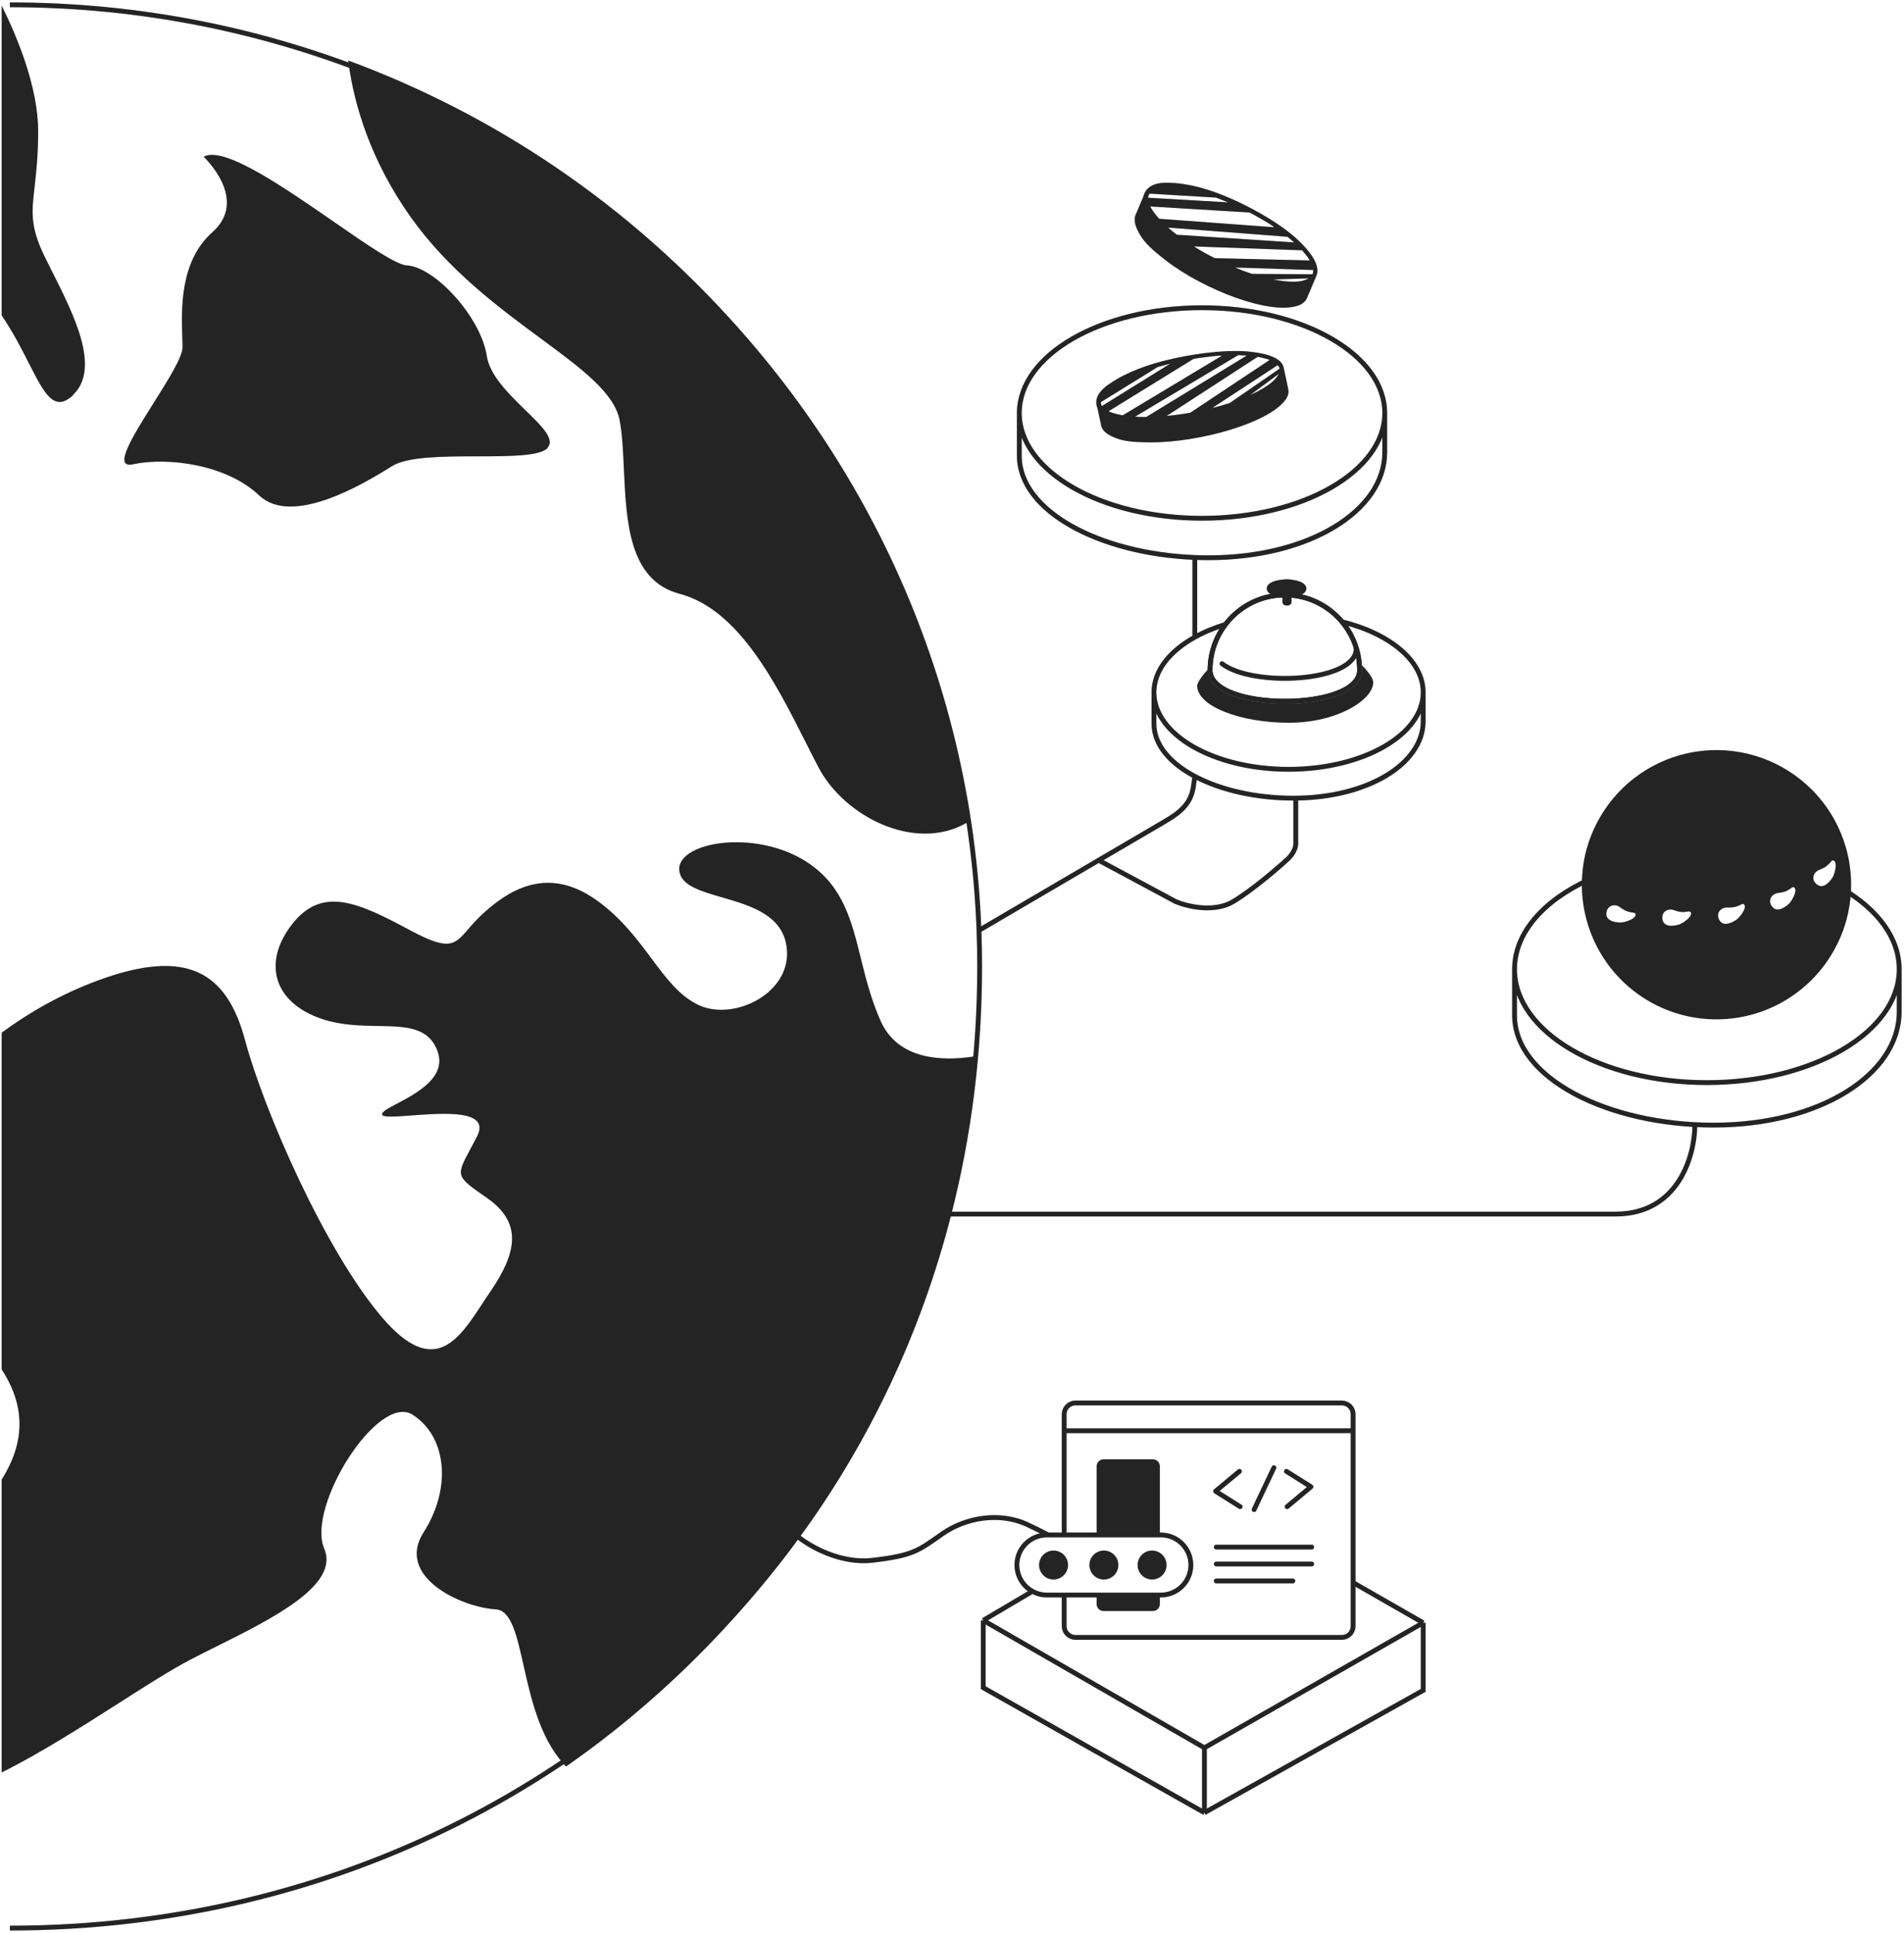 <svg width="396" height="402" viewBox="0 0 396 402" fill="none" xmlns="http://www.w3.org/2000/svg">
<path d="M15.301 82.085C11.297 85.945 9.257 81.936 5.995 75.523C4.482 72.55 2.707 69.06 0.35 65.598V1.161C3.626 7.795 7.959 18.238 7.934 27.344C7.925 32.464 7.52 36.012 7.194 38.869C6.588 44.179 6.255 47.1 9.243 53.277C9.752 54.321 10.3 55.411 10.865 56.532L10.865 56.533C15.393 65.529 20.932 76.534 15.249 82.059L15.301 82.085Z" fill="#2E2D2D"/>
<path d="M15.301 82.085C11.297 85.945 9.257 81.936 5.995 75.523C4.482 72.55 2.707 69.06 0.35 65.598V1.161C3.626 7.795 7.959 18.238 7.934 27.344C7.925 32.464 7.52 36.012 7.194 38.869C6.588 44.179 6.255 47.1 9.243 53.277C9.752 54.321 10.3 55.411 10.865 56.532L10.865 56.533C15.393 65.529 20.932 76.534 15.249 82.059L15.301 82.085Z" fill="black" fill-opacity="0.2"/>
<path d="M0.35 368.629C8.386 364.625 17.023 359.111 24.701 354.209C30.417 350.559 35.601 347.25 39.609 345.156C41.277 344.288 43.084 343.388 44.948 342.46C56.653 336.63 70.667 329.651 67.434 322.099C63.686 313.344 78.574 289.748 85.761 294.19C92.923 298.709 94.001 309.441 88.123 318.659C82.194 327.902 95.875 334.269 103.114 334.706C106.316 334.907 107.46 339.992 108.899 346.388C110.402 353.068 112.226 361.177 117.052 366.646C117.257 366.903 117.488 367.16 117.719 367.391C123.931 363.077 129.963 358.327 135.79 353.192C176.171 317.548 198.936 269.363 203.318 219.608L203.35 219.603L203.325 219.525L203.318 219.608L203.194 219.627L203.022 219.654C202.805 219.688 202.589 219.722 202.349 219.757C196.009 220.707 186.82 220.475 183.175 212.388C181.162 207.89 180.064 203.454 179.028 199.267C177.076 191.382 175.342 184.377 168.133 179.497C157.044 172.026 139.82 175.235 141.36 181.526C142.025 184.264 145.855 185.376 150.161 186.625C155.664 188.221 161.944 190.042 163.384 195.776C165.9 205.994 152.911 212.67 145.236 208.999C141.264 207.098 138.543 203.444 135.486 199.339C132.637 195.512 129.496 191.294 124.778 187.739C114.973 180.319 107.067 184.093 100.803 189.691C99.321 191.005 98.265 192.226 97.38 193.25C94.495 196.588 93.413 197.84 85.222 193.439C74.467 187.662 66.998 184.247 60.786 192.181C54.548 200.115 56.807 208.536 67.049 211.951C71.027 213.254 75.04 213.32 78.646 213.38C84.346 213.473 89.028 213.55 90.947 218.473C93.093 223.971 86.687 227.357 82.598 229.518C80.672 230.536 79.26 231.282 79.498 231.85C79.739 232.423 82.336 232.23 85.594 231.988C92.401 231.481 102.094 230.76 99.212 236.369C98.691 237.383 98.218 238.264 97.802 239.038C94.8 244.63 94.794 244.641 101.265 249.129C108.632 254.264 107.606 260.375 102.01 268.591C101.438 269.421 100.874 270.283 100.308 271.146C95.309 278.773 90.221 286.536 79.498 274.035C67.562 260.093 54.831 230.771 51.006 216.47C47.207 202.195 38.967 197.008 20.229 203.966C12.902 206.687 6.155 210.491 0.35 214.775V284.81C5.644 292.937 4.918 300.458 0.35 307.721V368.629Z" fill="#2E2D2D"/>
<path d="M0.35 368.629C8.386 364.625 17.023 359.111 24.701 354.209C30.417 350.559 35.601 347.25 39.609 345.156C41.277 344.288 43.084 343.388 44.948 342.46C56.653 336.63 70.667 329.651 67.434 322.099C63.686 313.344 78.574 289.748 85.761 294.19C92.923 298.709 94.001 309.441 88.123 318.659C82.194 327.902 95.875 334.269 103.114 334.706C106.316 334.907 107.46 339.992 108.899 346.388C110.402 353.068 112.226 361.177 117.052 366.646C117.257 366.903 117.488 367.16 117.719 367.391C123.931 363.077 129.963 358.327 135.79 353.192C176.171 317.548 198.936 269.363 203.318 219.608L203.35 219.603L203.325 219.525L203.318 219.608L203.194 219.627L203.022 219.654C202.805 219.688 202.589 219.722 202.349 219.757C196.009 220.707 186.82 220.475 183.175 212.388C181.162 207.89 180.064 203.454 179.028 199.267C177.076 191.382 175.342 184.377 168.133 179.497C157.044 172.026 139.82 175.235 141.36 181.526C142.025 184.264 145.855 185.376 150.161 186.625C155.664 188.221 161.944 190.042 163.384 195.776C165.9 205.994 152.911 212.67 145.236 208.999C141.264 207.098 138.543 203.444 135.486 199.339C132.637 195.512 129.496 191.294 124.778 187.739C114.973 180.319 107.067 184.093 100.803 189.691C99.321 191.005 98.265 192.226 97.38 193.25C94.495 196.588 93.413 197.84 85.222 193.439C74.467 187.662 66.998 184.247 60.786 192.181C54.548 200.115 56.807 208.536 67.049 211.951C71.027 213.254 75.04 213.32 78.646 213.38C84.346 213.473 89.028 213.55 90.947 218.473C93.093 223.971 86.687 227.357 82.598 229.518C80.672 230.536 79.26 231.282 79.498 231.85C79.739 232.423 82.336 232.23 85.594 231.988C92.401 231.481 102.094 230.76 99.212 236.369C98.691 237.383 98.218 238.264 97.802 239.038C94.8 244.63 94.794 244.641 101.265 249.129C108.632 254.264 107.606 260.375 102.01 268.591C101.438 269.421 100.874 270.283 100.308 271.146C95.309 278.773 90.221 286.536 79.498 274.035C67.562 260.093 54.831 230.771 51.006 216.47C47.207 202.195 38.967 197.008 20.229 203.966C12.902 206.687 6.155 210.491 0.35 214.775V284.81C5.644 292.937 4.918 300.458 0.35 307.721V368.629Z" fill="black" fill-opacity="0.2"/>
<path d="M113.895 93.176C112.259 94.887 106.04 94.897 99.362 94.909C92.309 94.92 84.743 94.933 81.526 96.951C75.289 100.879 60.683 109.455 53.907 103.036C47.13 96.591 34.86 94.999 27.622 96.566C23.351 97.486 27.678 90.606 31.969 83.782C34.977 79 37.966 74.246 37.966 72.225C37.966 71.606 37.941 70.872 37.913 70.048C37.719 64.345 37.379 54.334 44.152 48.321C51.904 41.44 42.356 32.608 42.356 32.608C46.488 30.246 58.997 38.906 69.504 46.18C76.359 50.925 82.362 55.081 84.632 55.202C90.408 55.51 100.008 65.935 101.24 74.022C101.858 78.094 105.876 82.004 109.302 85.337C112.702 88.645 115.518 91.385 113.843 93.151L113.895 93.176Z" fill="#2E2D2D"/>
<path d="M113.895 93.176C112.259 94.887 106.04 94.897 99.362 94.909C92.309 94.92 84.743 94.933 81.526 96.951C75.289 100.879 60.683 109.455 53.907 103.036C47.13 96.591 34.86 94.999 27.622 96.566C23.351 97.486 27.678 90.606 31.969 83.782C34.977 79 37.966 74.246 37.966 72.225C37.966 71.606 37.941 70.872 37.913 70.048C37.719 64.345 37.379 54.334 44.152 48.321C51.904 41.44 42.356 32.608 42.356 32.608C46.488 30.246 58.997 38.906 69.504 46.18C76.359 50.925 82.362 55.081 84.632 55.202C90.408 55.51 100.008 65.935 101.24 74.022C101.858 78.094 105.876 82.004 109.302 85.337C112.702 88.645 115.518 91.385 113.843 93.151L113.895 93.176Z" fill="black" fill-opacity="0.2"/>
<path d="M200.809 171.256C201.117 171.102 201.425 170.922 201.708 170.742V170.716C196.009 133.975 180.094 98.337 153.63 68.348C130.759 42.416 102.729 23.776 72.414 12.581L72.438 12.748L72.465 12.934C72.499 13.168 72.534 13.403 72.568 13.659C73.697 21.567 76.906 33.198 85.505 45.266C93.397 56.323 103.821 64.016 112.489 70.414C120.991 76.689 127.805 81.717 128.885 87.451C129.434 90.404 129.595 93.948 129.764 97.653C130.258 108.51 130.815 120.743 141.36 123.499C153.628 126.734 161.399 142.144 167.554 154.349C168.482 156.189 169.373 157.957 170.238 159.599C175.654 169.869 190.182 177.161 200.809 171.256Z" fill="#2E2D2D"/>
<path d="M200.809 171.256C201.117 171.102 201.425 170.922 201.708 170.742V170.716C196.009 133.975 180.094 98.337 153.63 68.348C130.759 42.416 102.729 23.776 72.414 12.581L72.438 12.748L72.465 12.934C72.499 13.168 72.534 13.403 72.568 13.659C73.697 21.567 76.906 33.198 85.505 45.266C93.397 56.323 103.821 64.016 112.489 70.414C120.991 76.689 127.805 81.717 128.885 87.451C129.434 90.404 129.595 93.948 129.764 97.653C130.258 108.51 130.815 120.743 141.36 123.499C153.628 126.734 161.399 142.144 167.554 154.349C168.482 156.189 169.373 157.957 170.238 159.599C175.654 169.869 190.182 177.161 200.809 171.256Z" fill="black" fill-opacity="0.2"/>
<path d="M165.856 319.5C129.238 369.663 69.511 401 2.05 401M165.856 319.5C168.237 321.5 174.7 325.3 181.5 324.5C190 323.5 191 322.5 196 319C201 315.5 208 314.5 213.5 317C214.886 317.63 216.442 318.409 218 319.228M165.856 319.5C180.226 299.814 191.038 277.228 197.361 252.5M204.5 337V351L250.5 377M204.5 337L250.5 363.5M204.5 337L214.654 331M250.5 377V363.5M250.5 377L296 351.559V337.5M250.5 363.5L296 337.5M296 337.5L281.5 329.193M2.05 1C110.913 1 199.633 86.518 203.61 193.5M203.61 193.5C203.703 195.989 203.75 198.489 203.75 201C203.75 218.954 201.531 236.193 197.361 252.5M203.61 193.5L228.5 178.912M248.5 161.5C248.333 162.333 248.286 164.38 247.5 166C246.233 168.612 243.667 170 242 171L228.5 178.912M228.5 178.912L244.5 187.5C246.833 188.5 252.5 189.9 256.5 187.5C260.5 185.1 265.833 180.5 268 178.5C268.5 178 269.5 176.7 269.5 175.5V166.5M352.5 234C352.5 240.167 349.2 252.5 336 252.5H197.361M296 144C296 152.837 283.464 160 268 160C252.536 160 240 152.837 240 144M296 144V150C296 158.837 284.464 166 269 166C253.536 166 240 159.337 240 150.5V144M296 144C296 137.395 288.996 131.725 279 129.282M240 144C240 139.495 243.258 135.426 248.5 132.518M288 85.895C288 97.987 270.987 107.789 250 107.789C229.013 107.789 212 97.987 212 85.895M288 85.895C288 73.803 270.987 64 250 64C229.013 64 212 73.803 212 85.895M288 85.895V94.105C288 106.197 272.344 116 251.357 116C250.399 116 249.446 115.981 248.5 115.944M212 85.895V94.79C212 106.329 228.731 115.161 248.5 115.944M395 201.579C395 214.601 377.091 225.158 355 225.158C332.908 225.158 315 214.601 315 201.579M395 201.579V210.421C395 223.443 378.52 234 356.428 234C334.337 234 315 224.18 315 211.158V201.579M395 201.579C395 195.133 390.612 189.291 383.5 185.034M315 201.579C315 193.998 321.069 187.252 330.5 182.939M248.5 115.944V132.518M248.5 132.518C250.421 131.452 252.609 130.543 255 129.825" stroke="#2E2D2D"/>
<path d="M165.856 319.5C129.238 369.663 69.511 401 2.05 401M165.856 319.5C168.237 321.5 174.7 325.3 181.5 324.5C190 323.5 191 322.5 196 319C201 315.5 208 314.5 213.5 317C214.886 317.63 216.442 318.409 218 319.228M165.856 319.5C180.226 299.814 191.038 277.228 197.361 252.5M204.5 337V351L250.5 377M204.5 337L250.5 363.5M204.5 337L214.654 331M250.5 377V363.5M250.5 377L296 351.559V337.5M250.5 363.5L296 337.5M296 337.5L281.5 329.193M2.05 1C110.913 1 199.633 86.518 203.61 193.5M203.61 193.5C203.703 195.989 203.75 198.489 203.75 201C203.75 218.954 201.531 236.193 197.361 252.5M203.61 193.5L228.5 178.912M248.5 161.5C248.333 162.333 248.286 164.38 247.5 166C246.233 168.612 243.667 170 242 171L228.5 178.912M228.5 178.912L244.5 187.5C246.833 188.5 252.5 189.9 256.5 187.5C260.5 185.1 265.833 180.5 268 178.5C268.5 178 269.5 176.7 269.5 175.5V166.5M352.5 234C352.5 240.167 349.2 252.5 336 252.5H197.361M296 144C296 152.837 283.464 160 268 160C252.536 160 240 152.837 240 144M296 144V150C296 158.837 284.464 166 269 166C253.536 166 240 159.337 240 150.5V144M296 144C296 137.395 288.996 131.725 279 129.282M240 144C240 139.495 243.258 135.426 248.5 132.518M288 85.895C288 97.987 270.987 107.789 250 107.789C229.013 107.789 212 97.987 212 85.895M288 85.895C288 73.803 270.987 64 250 64C229.013 64 212 73.803 212 85.895M288 85.895V94.105C288 106.197 272.344 116 251.357 116C250.399 116 249.446 115.981 248.5 115.944M212 85.895V94.79C212 106.329 228.731 115.161 248.5 115.944M395 201.579C395 214.601 377.091 225.158 355 225.158C332.908 225.158 315 214.601 315 201.579M395 201.579V210.421C395 223.443 378.52 234 356.428 234C334.337 234 315 224.18 315 211.158V201.579M395 201.579C395 195.133 390.612 189.291 383.5 185.034M315 201.579C315 193.998 321.069 187.252 330.5 182.939M248.5 115.944V132.518M248.5 132.518C250.421 131.452 252.609 130.543 255 129.825" stroke="black" stroke-opacity="0.2"/>
<path d="M281.421 294.133V338.201C281.422 338.508 281.362 338.812 281.245 339.096C281.128 339.38 280.957 339.639 280.74 339.856C280.523 340.073 280.265 340.246 279.982 340.364C279.698 340.481 279.394 340.542 279.087 340.542H223.677C223.369 340.543 223.064 340.483 222.779 340.366C222.495 340.249 222.236 340.076 222.018 339.859C221.8 339.641 221.626 339.383 221.508 339.098C221.39 338.814 221.33 338.509 221.33 338.201V331.686M281.421 294.133C281.423 293.516 281.182 292.924 280.749 292.485C280.317 292.045 279.729 291.794 279.113 291.785H223.677C223.055 291.785 222.457 292.032 222.017 292.473C221.577 292.913 221.33 293.51 221.33 294.133M281.421 294.133V297.558H221.33L221.33 294.133M221.33 294.133V319.263" stroke="#2E2D2D" stroke-linejoin="round"/>
<path d="M281.421 294.133V338.201C281.422 338.508 281.362 338.812 281.245 339.096C281.128 339.38 280.957 339.639 280.74 339.856C280.523 340.073 280.265 340.246 279.982 340.364C279.698 340.481 279.394 340.542 279.087 340.542H223.677C223.369 340.543 223.064 340.483 222.779 340.366C222.495 340.249 222.236 340.076 222.018 339.859C221.8 339.641 221.626 339.383 221.508 339.098C221.39 338.814 221.33 338.509 221.33 338.201V331.686M281.421 294.133C281.423 293.516 281.182 292.924 280.749 292.485C280.317 292.045 279.729 291.794 279.113 291.785H223.677C223.055 291.785 222.457 292.032 222.017 292.473C221.577 292.913 221.33 293.51 221.33 294.133M281.421 294.133V297.558H221.33L221.33 294.133M221.33 294.133V319.263" stroke="black" stroke-opacity="0.2" stroke-linejoin="round"/>
<path d="M257.779 306.008L252.82 310.141L257.925 313.355M267.699 313.355L272.659 309.215L267.553 306.008M260.828 313.963L264.948 305.254" stroke="#2E2D2D" stroke-linecap="round" stroke-linejoin="round"/>
<path d="M257.779 306.008L252.82 310.141L257.925 313.355M267.699 313.355L272.659 309.215L267.553 306.008M260.828 313.963L264.948 305.254" stroke="black" stroke-opacity="0.2" stroke-linecap="round" stroke-linejoin="round"/>
<path d="M239.779 303.508H229.529C228.729 303.508 228.081 304.156 228.081 304.956V319.283H241.227V304.956C241.227 304.156 240.579 303.508 239.779 303.508Z" fill="#2E2D2D"/>
<path d="M239.779 303.508H229.529C228.729 303.508 228.081 304.156 228.081 304.956V319.283H241.227V304.956C241.227 304.156 240.579 303.508 239.779 303.508Z" fill="black" fill-opacity="0.2"/>
<path d="M239.779 335.058C240.579 335.058 241.227 334.41 241.227 333.61V331.497H228.081V333.61C228.081 334.41 228.729 335.058 229.529 335.058H239.779Z" fill="#2E2D2D"/>
<path d="M239.779 335.058C240.579 335.058 241.227 334.41 241.227 333.61V331.497H228.081V333.61C228.081 334.41 228.729 335.058 229.529 335.058H239.779Z" fill="black" fill-opacity="0.2"/>
<path d="M241.433 319.234H217.745C214.294 319.234 211.496 322.032 211.496 325.484C211.496 328.935 214.294 331.733 217.745 331.733H241.433C244.884 331.733 247.682 328.935 247.682 325.484C247.682 322.032 244.884 319.234 241.433 319.234Z" stroke="#2E2D2D" stroke-linejoin="round"/>
<path d="M241.433 319.234H217.745C214.294 319.234 211.496 322.032 211.496 325.484C211.496 328.935 214.294 331.733 217.745 331.733H241.433C244.884 331.733 247.682 328.935 247.682 325.484C247.682 322.032 244.884 319.234 241.433 319.234Z" stroke="black" stroke-opacity="0.2" stroke-linejoin="round"/>
<path d="M219.121 328.498C220.782 328.498 222.13 327.151 222.13 325.489C222.13 323.828 220.782 322.48 219.121 322.48C217.459 322.48 216.112 323.828 216.112 325.489C216.112 327.151 217.459 328.498 219.121 328.498Z" fill="#2E2D2D"/>
<path d="M219.121 328.498C220.782 328.498 222.13 327.151 222.13 325.489C222.13 323.828 220.782 322.48 219.121 322.48C217.459 322.48 216.112 323.828 216.112 325.489C216.112 327.151 217.459 328.498 219.121 328.498Z" fill="black" fill-opacity="0.2"/>
<path d="M229.589 328.498C231.251 328.498 232.598 327.151 232.598 325.489C232.598 323.828 231.251 322.48 229.589 322.48C227.927 322.48 226.58 323.828 226.58 325.489C226.58 327.151 227.927 328.498 229.589 328.498Z" fill="#2E2D2D"/>
<path d="M229.589 328.498C231.251 328.498 232.598 327.151 232.598 325.489C232.598 323.828 231.251 322.48 229.589 322.48C227.927 322.48 226.58 323.828 226.58 325.489C226.58 327.151 227.927 328.498 229.589 328.498Z" fill="black" fill-opacity="0.2"/>
<path d="M239.614 328.498C241.276 328.498 242.623 327.151 242.623 325.489C242.623 323.828 241.276 322.48 239.614 322.48C237.952 322.48 236.605 323.828 236.605 325.489C236.605 327.151 237.952 328.498 239.614 328.498Z" fill="#2E2D2D"/>
<path d="M239.614 328.498C241.276 328.498 242.623 327.151 242.623 325.489C242.623 323.828 241.276 322.48 239.614 322.48C237.952 322.48 236.605 323.828 236.605 325.489C236.605 327.151 237.952 328.498 239.614 328.498Z" fill="black" fill-opacity="0.2"/>
<path d="M252.965 325.28H272.811H252.965ZM252.965 321.762H272.811H252.965ZM252.965 328.798H268.896H252.965Z" fill="#2E2D2D"/>
<path d="M252.965 325.28H272.811H252.965ZM252.965 321.762H272.811H252.965ZM252.965 328.798H268.896H252.965Z" fill="black" fill-opacity="0.2"/>
<path d="M252.965 325.28H272.811M252.965 321.762H272.811M252.965 328.798H268.896" stroke="#2E2D2D" stroke-linecap="round" stroke-linejoin="round"/>
<path d="M252.965 325.28H272.811M252.965 321.762H272.811M252.965 328.798H268.896" stroke="black" stroke-opacity="0.2" stroke-linecap="round" stroke-linejoin="round"/>
<path d="M384.626 179.448C383.93 175.173 382.245 171.12 379.704 167.612C378.903 166.504 378.024 165.454 377.073 164.472L375.715 163.179C372.618 160.393 368.938 158.334 364.944 157.152C360.95 155.969 356.742 155.693 352.627 156.343C348.513 156.994 344.595 158.554 341.161 160.912C337.726 163.269 334.861 166.362 332.775 169.968L332.047 171.305C331.146 173.063 330.435 174.912 329.926 176.821C329.608 178.034 329.372 179.267 329.216 180.511C329.082 181.62 329.01 182.735 329.001 183.852C328.989 185.425 329.116 186.996 329.378 188.548C330.239 193.801 332.581 198.699 336.129 202.668C339.676 206.636 344.283 209.511 349.407 210.953C354.531 212.396 359.961 212.346 365.058 210.811C370.155 209.276 374.709 206.319 378.184 202.287C379.213 201.11 380.132 199.842 380.932 198.498C381.8 197.077 382.539 195.58 383.138 194.026C383.338 193.511 383.521 192.99 383.686 192.463L384.018 191.35C385.074 187.472 385.281 183.413 384.626 179.448ZM337.095 191.857C336.242 191.867 334.114 191.669 334.096 190.115C334.069 188.436 335.721 187.718 337.05 188.751C339.044 190.295 340.166 189.406 340.175 190.259C340.185 191.113 337.957 191.849 337.095 191.857ZM349.209 192.281C348.392 192.542 346.3 192.96 345.832 191.482C345.323 189.883 346.695 188.716 348.276 189.327C350.628 190.225 351.436 189.048 351.696 189.866C351.957 190.683 350.031 192.019 349.209 192.28V192.281ZM361.179 191.257C360.479 191.751 358.62 192.802 357.722 191.536C356.743 190.171 357.695 188.645 359.383 188.735C361.898 188.869 362.311 187.496 362.805 188.196C363.299 188.897 361.88 190.762 361.179 191.256V191.257ZM372.099 187.935C371.488 188.529 369.8 189.838 368.722 188.725C367.555 187.522 368.264 185.86 369.944 185.699C372.449 185.466 372.659 184.047 373.248 184.657C373.837 185.267 372.719 187.332 372.099 187.933V187.935ZM381.151 182.475C380.702 183.203 379.391 184.89 378.07 184.073C376.643 183.193 376.921 181.416 378.511 180.849C380.882 180 380.729 178.568 381.456 179.018C382.183 179.467 381.6 181.747 381.151 182.47V182.475Z" fill="#2E2D2D"/>
<path d="M384.626 179.448C383.93 175.173 382.245 171.12 379.704 167.612C378.903 166.504 378.024 165.454 377.073 164.472L375.715 163.179C372.618 160.393 368.938 158.334 364.944 157.152C360.95 155.969 356.742 155.693 352.627 156.343C348.513 156.994 344.595 158.554 341.161 160.912C337.726 163.269 334.861 166.362 332.775 169.968L332.047 171.305C331.146 173.063 330.435 174.912 329.926 176.821C329.608 178.034 329.372 179.267 329.216 180.511C329.082 181.62 329.01 182.735 329.001 183.852C328.989 185.425 329.116 186.996 329.378 188.548C330.239 193.801 332.581 198.699 336.129 202.668C339.676 206.636 344.283 209.511 349.407 210.953C354.531 212.396 359.961 212.346 365.058 210.811C370.155 209.276 374.709 206.319 378.184 202.287C379.213 201.11 380.132 199.842 380.932 198.498C381.8 197.077 382.539 195.58 383.138 194.026C383.338 193.511 383.521 192.99 383.686 192.463L384.018 191.35C385.074 187.472 385.281 183.413 384.626 179.448ZM337.095 191.857C336.242 191.867 334.114 191.669 334.096 190.115C334.069 188.436 335.721 187.718 337.05 188.751C339.044 190.295 340.166 189.406 340.175 190.259C340.185 191.113 337.957 191.849 337.095 191.857ZM349.209 192.281C348.392 192.542 346.3 192.96 345.832 191.482C345.323 189.883 346.695 188.716 348.276 189.327C350.628 190.225 351.436 189.048 351.696 189.866C351.957 190.683 350.031 192.019 349.209 192.28V192.281ZM361.179 191.257C360.479 191.751 358.62 192.802 357.722 191.536C356.743 190.171 357.695 188.645 359.383 188.735C361.898 188.869 362.311 187.496 362.805 188.196C363.299 188.897 361.88 190.762 361.179 191.256V191.257ZM372.099 187.935C371.488 188.529 369.8 189.838 368.722 188.725C367.555 187.522 368.264 185.86 369.944 185.699C372.449 185.466 372.659 184.047 373.248 184.657C373.837 185.267 372.719 187.332 372.099 187.933V187.935ZM381.151 182.475C380.702 183.203 379.391 184.89 378.07 184.073C376.643 183.193 376.921 181.416 378.511 180.849C380.882 180 380.729 178.568 381.456 179.018C382.183 179.467 381.6 181.747 381.151 182.47V182.475Z" fill="black" fill-opacity="0.2"/>
<path d="M282.78 139.372C282.78 140.902 281.805 142.151 280.209 143.131C279.421 143.623 278.487 144.038 277.44 144.391C274.765 145.293 271.37 145.775 267.943 145.832H267.917C266.009 145.863 264.091 145.77 262.276 145.536C256.455 144.816 251.67 142.763 251.67 139.372C251.67 130.741 258.637 123.742 267.222 123.742C267.875 123.742 268.529 123.784 269.161 123.861C269.669 123.924 270.156 124.012 270.649 124.121C271.084 124.224 271.52 124.338 271.94 124.473C272.79 124.748 273.599 125.09 274.376 125.5C279.353 128.102 282.769 133.333 282.769 139.372H282.78Z" stroke="#2E2D2D" stroke-linecap="round" stroke-linejoin="round"/>
<path d="M282.78 139.372C282.78 140.902 281.805 142.151 280.209 143.131C279.421 143.623 278.487 144.038 277.44 144.391C274.765 145.293 271.37 145.775 267.943 145.832H267.917C266.009 145.863 264.091 145.77 262.276 145.536C256.455 144.816 251.67 142.763 251.67 139.372C251.67 130.741 258.637 123.742 267.222 123.742C267.875 123.742 268.529 123.784 269.161 123.861C269.669 123.924 270.156 124.012 270.649 124.121C271.084 124.224 271.52 124.338 271.94 124.473C272.79 124.748 273.599 125.09 274.376 125.5C279.353 128.102 282.769 133.333 282.769 139.372H282.78Z" stroke="black" stroke-opacity="0.2" stroke-linecap="round" stroke-linejoin="round"/>
<path d="M282.775 139.378C282.775 148.014 251.675 148.014 251.675 139.378C251.675 130.741 258.637 123.742 267.222 123.742C275.807 123.742 282.77 130.741 282.77 139.378H282.775Z" stroke="#2E2D2D" stroke-linecap="round" stroke-linejoin="round"/>
<path d="M282.775 139.378C282.775 148.014 251.675 148.014 251.675 139.378C251.675 130.741 258.637 123.742 267.222 123.742C275.807 123.742 282.77 130.741 282.77 139.378H282.775Z" stroke="black" stroke-opacity="0.2" stroke-linecap="round" stroke-linejoin="round"/>
<path d="M283.238 138.348C283.258 138.664 283.268 138.983 283.27 139.304C283.273 139.328 283.275 139.353 283.275 139.378C283.275 140.625 282.709 141.693 281.784 142.574C280.866 143.447 279.583 144.152 278.089 144.705C275.101 145.812 271.15 146.355 267.225 146.355C263.301 146.355 259.35 145.812 256.361 144.705C254.867 144.152 253.584 143.447 252.667 142.574C251.742 141.693 251.175 140.625 251.175 139.378C251.175 139.347 251.175 139.317 251.176 139.286C249.788 140.788 249 142.064 249 142.608C249 146.89 257.969 150.311 268.078 150.311C278.187 150.311 285.6 145.521 285.6 141.924C285.6 141.193 284.742 139.842 283.238 138.348Z" fill="#2E2D2D"/>
<path d="M283.238 138.348C283.258 138.664 283.268 138.983 283.27 139.304C283.273 139.328 283.275 139.353 283.275 139.378C283.275 140.625 282.709 141.693 281.784 142.574C280.866 143.447 279.583 144.152 278.089 144.705C275.101 145.812 271.15 146.355 267.225 146.355C263.301 146.355 259.35 145.812 256.361 144.705C254.867 144.152 253.584 143.447 252.667 142.574C251.742 141.693 251.175 140.625 251.175 139.378C251.175 139.347 251.175 139.317 251.176 139.286C249.788 140.788 249 142.064 249 142.608C249 146.89 257.969 150.311 268.078 150.311C278.187 150.311 285.6 145.521 285.6 141.924C285.6 141.193 284.742 139.842 283.238 138.348Z" fill="black" fill-opacity="0.2"/>
<path d="M282.07 134.902C282.07 141.922 260.55 142.964 254.158 138.034" stroke="#2E2D2D" stroke-linecap="round" stroke-linejoin="round"/>
<path d="M282.07 134.902C282.07 141.922 260.55 142.964 254.158 138.034" stroke="black" stroke-opacity="0.2" stroke-linecap="round" stroke-linejoin="round"/>
<path d="M267.222 125.261V121H268.109V125.261C268.109 125.505 267.222 125.505 267.222 125.261Z" fill="#C4F1C6"/>
<path d="M267.222 125.261V121H268.109V125.261C268.109 125.505 267.222 125.505 267.222 125.261Z" stroke="#2E2D2D" stroke-linecap="round" stroke-linejoin="round"/>
<path d="M267.222 125.261V121H268.109V125.261C268.109 125.505 267.222 125.505 267.222 125.261Z" stroke="black" stroke-opacity="0.2" stroke-linecap="round" stroke-linejoin="round"/>
<path d="M267.58 123.783C269.584 123.783 271.209 123.161 271.209 122.393C271.209 121.626 269.584 121.004 267.58 121.004C265.576 121.004 263.951 121.626 263.951 122.393C263.951 123.161 265.576 123.783 267.58 123.783Z" fill="#2E2D2D"/>
<path d="M267.58 123.783C269.584 123.783 271.209 123.161 271.209 122.393C271.209 121.626 269.584 121.004 267.58 121.004C265.576 121.004 263.951 121.626 263.951 122.393C263.951 123.161 265.576 123.783 267.58 123.783Z" fill="black" fill-opacity="0.2"/>
<path d="M267.58 123.783C269.584 123.783 271.209 123.161 271.209 122.393C271.209 121.626 269.584 121.004 267.58 121.004C265.576 121.004 263.951 121.626 263.951 122.393C263.951 123.161 265.576 123.783 267.58 123.783Z" stroke="#2E2D2D" stroke-linecap="round" stroke-linejoin="round"/>
<path d="M267.58 123.783C269.584 123.783 271.209 123.161 271.209 122.393C271.209 121.626 269.584 121.004 267.58 121.004C265.576 121.004 263.951 121.626 263.951 122.393C263.951 123.161 265.576 123.783 267.58 123.783Z" stroke="black" stroke-opacity="0.2" stroke-linecap="round" stroke-linejoin="round"/>
<path fill-rule="evenodd" clip-rule="evenodd" d="M229.011 88.456L228.258 84.907C227.251 82.53 229.414 80.673 230.881 79.744C234.291 77.397 238.925 75.747 243.251 74.757C246.431 73.972 254.209 72.55 259.885 73.139C265.562 73.729 266.72 75.316 266.982 76.465C267.342 78.05 267.962 81.049 267.989 81.25C268.048 81.686 267.872 82.415 267.457 83.015C265.616 85.674 260.75 87.909 255.753 89.424C250.782 90.933 244.612 92 239.545 92C234.478 92 233.09 91.593 231.237 90.751C229.572 89.993 229.108 89.04 229.011 88.456ZM236.075 86.661C236.832 86.709 237.61 86.728 238.398 86.724L259.303 73.948C259.049 73.924 258.01 73.884 257.523 73.866L236.075 86.661ZM247.555 85.836C246.06 86.103 244.385 86.341 242.655 86.503L261.589 74.21C262.277 74.345 263.734 74.666 264.05 74.874L247.555 85.836ZM252.139 84.843C253.331 84.563 254.553 84.215 255.753 83.818L266.135 76.672C266.058 76.346 265.85 76.046 265.756 75.937L252.139 84.843ZM260.046 82.14C262.581 80.977 264.625 79.676 265.482 78.502C265.563 78.39 265.785 78.065 265.999 77.74L260.046 82.14ZM233.515 86.372C232.559 86.207 231.671 85.98 230.881 85.677C230.778 85.627 230.674 85.579 230.57 85.532L248.261 74.626C249.788 74.389 253.103 73.927 254.142 73.978L233.515 86.372ZM229.175 84.448C229.052 84.248 228.841 83.721 229.089 83.561C229.337 83.402 236.982 78.679 240.774 76.338L243.388 75.63L229.175 84.448Z" fill="#2E2D2D"/>
<path fill-rule="evenodd" clip-rule="evenodd" d="M229.011 88.456L228.258 84.907C227.251 82.53 229.414 80.673 230.881 79.744C234.291 77.397 238.925 75.747 243.251 74.757C246.431 73.972 254.209 72.55 259.885 73.139C265.562 73.729 266.72 75.316 266.982 76.465C267.342 78.05 267.962 81.049 267.989 81.25C268.048 81.686 267.872 82.415 267.457 83.015C265.616 85.674 260.75 87.909 255.753 89.424C250.782 90.933 244.612 92 239.545 92C234.478 92 233.09 91.593 231.237 90.751C229.572 89.993 229.108 89.04 229.011 88.456ZM236.075 86.661C236.832 86.709 237.61 86.728 238.398 86.724L259.303 73.948C259.049 73.924 258.01 73.884 257.523 73.866L236.075 86.661ZM247.555 85.836C246.06 86.103 244.385 86.341 242.655 86.503L261.589 74.21C262.277 74.345 263.734 74.666 264.05 74.874L247.555 85.836ZM252.139 84.843C253.331 84.563 254.553 84.215 255.753 83.818L266.135 76.672C266.058 76.346 265.85 76.046 265.756 75.937L252.139 84.843ZM260.046 82.14C262.581 80.977 264.625 79.676 265.482 78.502C265.563 78.39 265.785 78.065 265.999 77.74L260.046 82.14ZM233.515 86.372C232.559 86.207 231.671 85.98 230.881 85.677C230.778 85.627 230.674 85.579 230.57 85.532L248.261 74.626C249.788 74.389 253.103 73.927 254.142 73.978L233.515 86.372ZM229.175 84.448C229.052 84.248 228.841 83.721 229.089 83.561C229.337 83.402 236.982 78.679 240.774 76.338L243.388 75.63L229.175 84.448Z" fill="black" fill-opacity="0.2"/>
<path fill-rule="evenodd" clip-rule="evenodd" d="M236.234 44.564L237.766 40.961C238.39 38.236 241.235 37.928 242.965 38.012C247.101 38.038 251.795 39.438 255.847 41.231C258.859 42.498 265.929 46.038 270.111 50.062C274.292 54.086 274.264 56.203 273.782 57.382C273.117 59.006 271.81 62.042 271.711 62.236C271.496 62.658 270.917 63.195 270.225 63.469C267.156 64.686 261.924 63.66 257.02 61.919C252.142 60.187 246.57 57.324 242.521 54.199C238.473 51.073 237.608 49.856 236.634 47.968C235.758 46.27 235.961 45.141 236.234 44.564ZM242.958 47.335C243.534 47.843 244.144 48.341 244.776 48.824L269.159 50.418C268.97 50.24 268.165 49.563 267.786 49.247L242.958 47.335ZM252.627 53.688C251.271 53.001 249.79 52.178 248.311 51.255L270.828 52.059C271.298 52.603 272.268 53.786 272.395 54.166L252.627 53.688ZM256.887 55.636C258.007 56.124 259.193 56.57 260.39 56.959L272.981 57.042C273.115 56.706 273.13 56.312 273.12 56.158L256.887 55.636ZM264.829 58.123C267.553 58.658 269.969 58.769 271.359 58.258C271.491 58.209 271.864 58.059 272.23 57.904L264.829 58.123ZM241.086 45.499C240.421 44.765 239.849 44.015 239.399 43.261C239.347 43.152 239.293 43.045 239.238 42.94L259.929 44.205C261.292 44.938 264.218 46.575 265.018 47.261L241.086 45.499ZM238.775 41.12C238.796 40.867 238.945 40.27 239.239 40.283C239.532 40.295 248.48 40.833 252.918 41.101L255.431 42.087L238.775 41.12Z" fill="#2E2D2D"/>
<path fill-rule="evenodd" clip-rule="evenodd" d="M236.234 44.564L237.766 40.961C238.39 38.236 241.235 37.928 242.965 38.012C247.101 38.038 251.795 39.438 255.847 41.231C258.859 42.498 265.929 46.038 270.111 50.062C274.292 54.086 274.264 56.203 273.782 57.382C273.117 59.006 271.81 62.042 271.711 62.236C271.496 62.658 270.917 63.195 270.225 63.469C267.156 64.686 261.924 63.66 257.02 61.919C252.142 60.187 246.57 57.324 242.521 54.199C238.473 51.073 237.608 49.856 236.634 47.968C235.758 46.27 235.961 45.141 236.234 44.564ZM242.958 47.335C243.534 47.843 244.144 48.341 244.776 48.824L269.159 50.418C268.97 50.24 268.165 49.563 267.786 49.247L242.958 47.335ZM252.627 53.688C251.271 53.001 249.79 52.178 248.311 51.255L270.828 52.059C271.298 52.603 272.268 53.786 272.395 54.166L252.627 53.688ZM256.887 55.636C258.007 56.124 259.193 56.57 260.39 56.959L272.981 57.042C273.115 56.706 273.13 56.312 273.12 56.158L256.887 55.636ZM264.829 58.123C267.553 58.658 269.969 58.769 271.359 58.258C271.491 58.209 271.864 58.059 272.23 57.904L264.829 58.123ZM241.086 45.499C240.421 44.765 239.849 44.015 239.399 43.261C239.347 43.152 239.293 43.045 239.238 42.94L259.929 44.205C261.292 44.938 264.218 46.575 265.018 47.261L241.086 45.499ZM238.775 41.12C238.796 40.867 238.945 40.27 239.239 40.283C239.532 40.295 248.48 40.833 252.918 41.101L255.431 42.087L238.775 41.12Z" fill="black" fill-opacity="0.2"/>
</svg>
